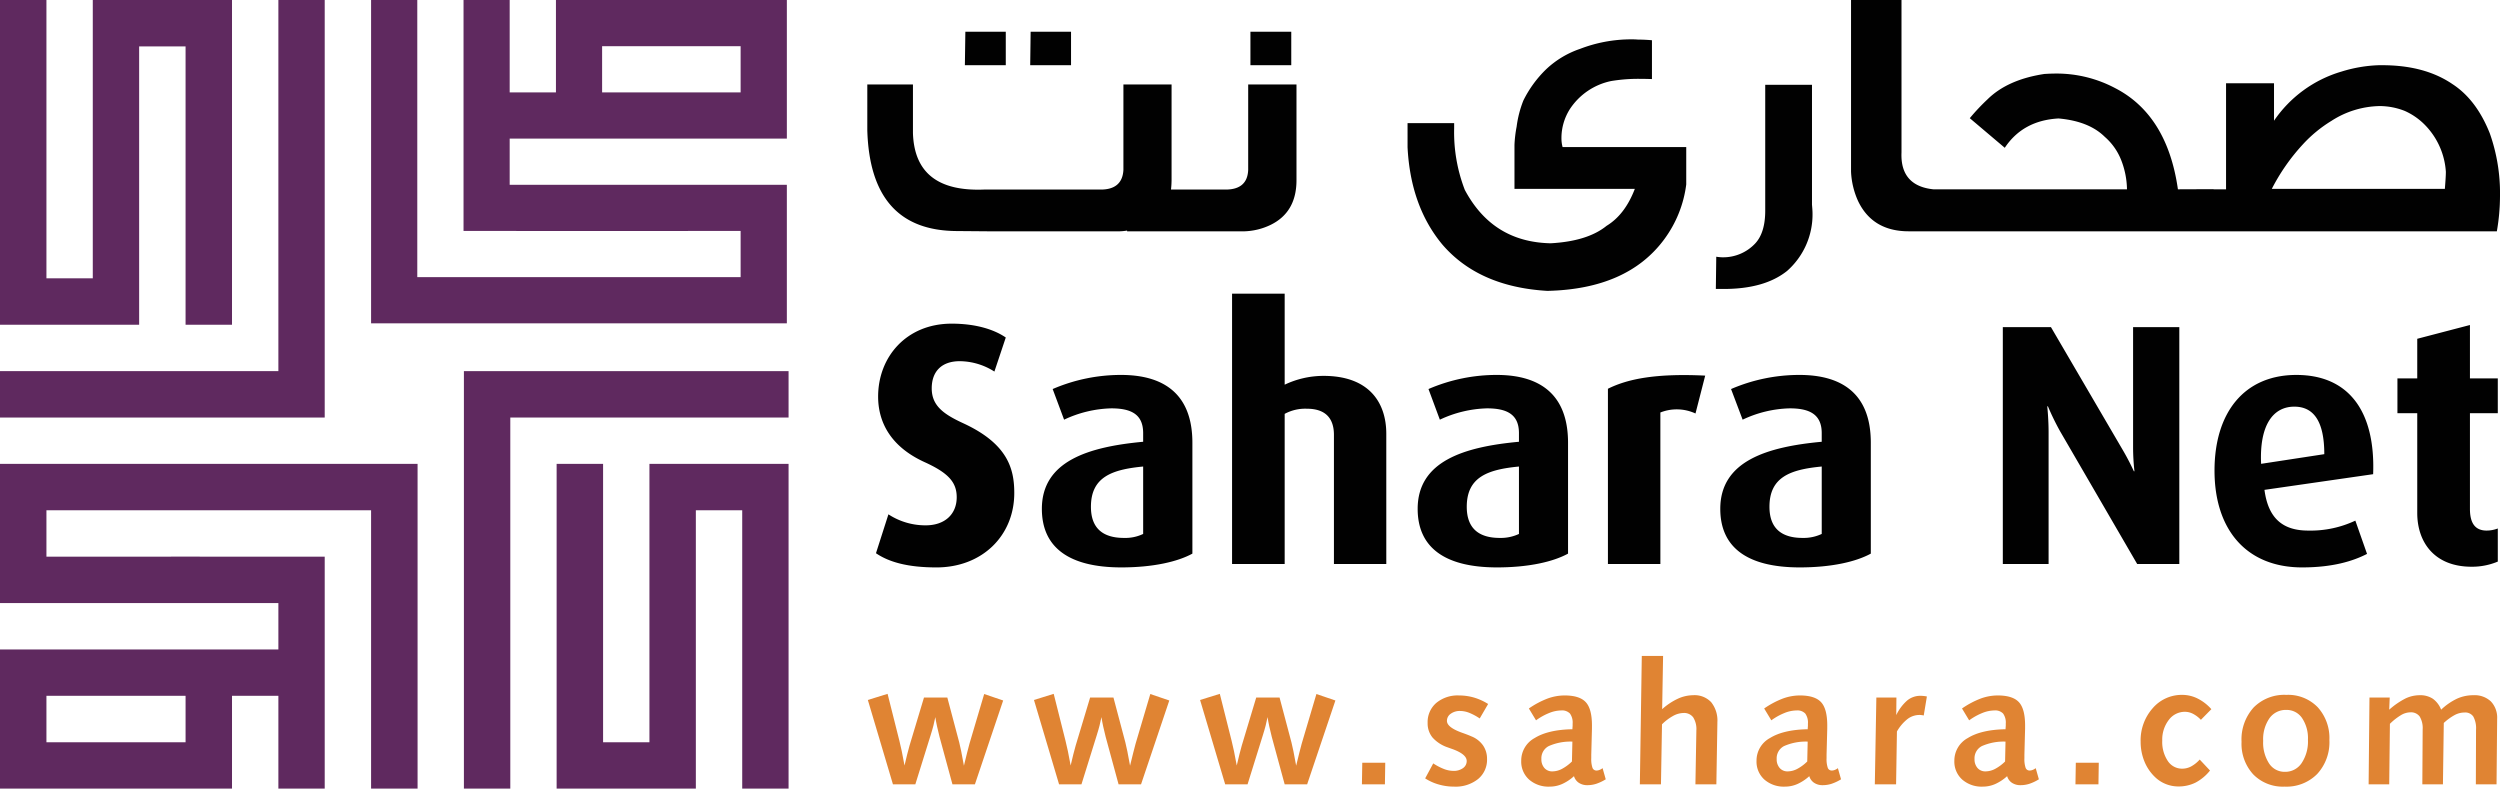 <svg id="Layer_1" data-name="Layer 1" xmlns="http://www.w3.org/2000/svg" viewBox="0 0 574.139 181.11"><path d="M10.794,191.938H64.076V170.629H74.725v21.309H85.366V138.67c-19.081-.024-44.932,0-63.908,0V128.007H96.015v63.931h10.678V117.361H10.794v31.968H74.725v10.646H10.794v31.963ZM21.458,181.292h0V170.629H53.412V181.292Z" transform="translate(-10.794 -10.827)" style="fill:#5f295f"/><polygon points="170.455 181.11 170.455 181.11 170.455 117.18 159.805 117.18 159.805 181.11 127.833 181.11 127.833 106.534 138.502 106.534 138.502 170.465 149.146 170.465 149.146 106.534 181.1 106.534 181.1 181.11 170.455 181.11" style="fill:#5f295f"/><polygon points="106.539 181.11 106.539 181.11 117.193 181.11 117.193 95.89 181.1 95.89 181.1 85.231 106.539 85.231 106.539 181.11" style="fill:#5f295f"/><path d="M191.5,10.827H138.47V32.051h-10.625V10.827H117.247V63.864c19.01.041,44.736,0,63.635,0v10.607H106.626V10.827H96.015V85.082h95.484V53.269H127.845V42.653h63.655V10.827ZM180.882,21.436h0V32.051H149.072V21.436Z" transform="translate(-10.794 -10.827)" style="fill:#5f295f"/><polygon points="74.571 0 74.571 0 74.571 95.89 0 95.89 0 85.231 63.931 85.231 63.931 0 74.571 0" style="fill:#5f295f"/><polygon points="10.664 0 0 0 0 74.578 31.954 74.578 31.954 10.658 42.617 10.658 42.617 74.578 53.281 74.578 53.281 0 21.309 0 21.309 63.917 10.664 63.917 10.664 0" style="fill:#5f295f"/><path d="M232.493,18.119h9.283v7.683h-9.393l.109-7.683Zm289.525,11.838h11.015v8.597a28.45,28.45,0,0,1,15.5-11.288,32.205,32.205,0,0,1,8.617-1.464h.724c6.58,0,11.94,1.464,16.196,4.376q5.47,3.592,8.521,11.277a41.234,41.234,0,0,1,2.343,14.323,47.757,47.757,0,0,1-.725,8.169H449.15c-5.504,0-9.388-2.283-11.616-6.901a18.206,18.206,0,0,1-1.639-6.827V10.827h11.588V45.85c-.209,5.046,2.2,7.914,7.304,8.452h44.482a19.155,19.155,0,0,0-1.285-6.586,13.737,13.737,0,0,0-3.827-5.473q-3.643-3.595-10.606-4.211c-5.466.3-9.588,2.568-12.349,6.736L463.165,37.968a47.762,47.762,0,0,1,4.056-4.311c3.085-3.051,7.465-4.994,13.065-5.841.961-.062,1.865-.097,2.808-.097a28.646,28.646,0,0,1,13.359,3.294c8.055,4.107,12.892,11.909,14.511,23.289l8.158-.033v.033h2.897V29.956Zm10.51,24.245h39.742c.123-1.609.229-2.913.229-3.934a16.91,16.91,0,0,0-4.988-10.931,15.098,15.098,0,0,0-4.438-3.032,15.736,15.736,0,0,0-5.799-1.119,21.031,21.031,0,0,0-11.054,3.401,30.327,30.327,0,0,0-6.551,5.384,45.725,45.725,0,0,0-7.142,10.23Zm-116.341-23.896h10.74V57.842c.058.692.124,1.385.124,2.071a17.264,17.264,0,0,1-5.856,13.146q-5.183,4.131-14.52,4.128h-1.827l.095-7.4a10.56,10.56,0,0,0,1.391.131,10.071,10.071,0,0,0,7.588-3.216c1.504-1.637,2.266-4.142,2.266-7.474V30.306Zm-18.138,22.873a26.843,26.843,0,0,1-5.104,12.67q-8.439,11.369-26.792,11.78c-10.521-.611-18.576-4.187-24.128-10.661-4.836-5.822-7.521-13.259-7.978-22.323V39.103H344.749v1.164a36.799,36.799,0,0,0,2.447,14.172c4.256,7.984,10.777,12.069,19.709,12.261,5.646-.314,9.921-1.637,12.854-4.013,2.836-1.73,4.969-4.544,6.482-8.486h-27.64V44.155a27.835,27.835,0,0,1,.495-4.235,24.765,24.765,0,0,1,1.542-5.996,26.085,26.085,0,0,1,5.267-7.216,21.29,21.29,0,0,1,7.778-4.666,32.641,32.641,0,0,1,11.645-2.178,16.471,16.471,0,0,1,1.665.057c1.077,0,2.144.055,3.181.15v8.912c-.999-.024-1.924-.05-2.809-.05a38.205,38.205,0,0,0-6.57.507,14.969,14.969,0,0,0-9.463,6.429,12.421,12.421,0,0,0-1.943,6.656,7.902,7.902,0,0,0,.258,2.07h28.401v8.584ZM297.447,30.226h11.092V52.219q0,7.362-5.96,10.26a14.824,14.824,0,0,1-5.951,1.469h-26.988v-.174a11.128,11.128,0,0,1-1.695.174H237.687l-7.336-.062c-13.197-.13-19.933-7.854-20.376-23.163V30.226H220.458v11.168c.29,9.114,5.741,13.406,16.405,12.963h26.331c3.556.12,5.437-1.399,5.598-4.513V30.226h11.06V52.219a20.869,20.869,0,0,1-.133,2.138h12.13c3.627.12,5.475-1.399,5.599-4.513V30.226Zm.514-12.107h9.378v7.683h-9.378V18.119Zm-50.477,0h9.279v7.683h-9.378Z" transform="translate(-10.794 -10.827)" style="fill:#010101"/><path d="M243.728,124.051c0-5.532-1.466-11.302-11.749-16.035-4.504-2.079-7.208-4.026-7.208-7.999,0-3.857,2.247-6.24,6.436-6.24a14.964,14.964,0,0,1,7.955,2.383l2.613-7.822c-2.561-1.764-6.702-3.182-12.435-3.182-10.359,0-16.881,7.604-16.881,16.754,0,5.298,2.367,11.239,10.616,15.023,5.413,2.452,7.432,4.585,7.432,8.079,0,3.885-2.704,6.46-7.117,6.46a15.473,15.473,0,0,1-8.564-2.527l-2.861,8.932c3.022,2.056,7.331,3.26,13.886,3.26,10.512,0,17.876-7.288,17.876-17.085Zm340.7,15.748v-7.604a7.289,7.289,0,0,1-2.552.481c-2.703,0-3.846-1.762-3.846-4.989V105.713h6.397V97.729h-6.397V85.467l-12.102,3.164V97.729h-4.551v7.984h4.551v22.932c0,6.536,3.789,12.335,12.501,12.335a15.276,15.276,0,0,0,5.998-1.181Zm-28.629-20.071c.542-14.396-5.561-22.794-17.635-22.794-11.958,0-18.794,8.626-18.794,21.967,0,13.614,7.359,22.235,20.118,22.235,7.017,0,11.673-1.441,14.909-3.103l-2.685-7.642a24.117,24.117,0,0,1-10.834,2.286c-6.086,0-9.208-3.075-10.037-9.351l24.957-3.599Zm-11.218-4.599-14.51,2.219c-.41-8.78,2.675-13.13,7.627-13.13,4.408,0,6.883,3.309,6.883,10.911Zm-33.295,25.227V85.954h-10.617v27.662a50.518,50.518,0,0,0,.315,5.441h-.133a58.123,58.123,0,0,0-2.733-5.194l-16.31-27.909h-11.055v54.402h10.512V110.083c0-3.028-.305-5.941-.305-5.941h.153a58.01,58.01,0,0,0,2.762,5.674l17.737,30.54Zm-70.849-2.386V112.5c0-11.517-6.94-15.567-16.377-15.567a39.582,39.582,0,0,0-15.719,3.24l2.657,7.035a26.663,26.663,0,0,1,10.824-2.601c4.38,0,7.341,1.267,7.341,5.685v1.989c-12.528,1.162-23.297,4.409-23.297,15.406,0,8.854,6.189,13.448,18.252,13.448,7.217,0,12.843-1.27,16.318-3.166Zm-11.273-4.521a9.719,9.719,0,0,1-4.417.913c-4.771,0-7.588-2.166-7.588-7.146,0-6.801,4.731-8.563,12.005-9.248v15.481Zm-26.764-36.357c-11.216-.545-17.729.719-22.338,3.018v40.247h12.045V105.559a10.22,10.22,0,0,1,8.065.229l2.228-8.697Zm-31.497,40.879V112.5c0-11.517-6.95-15.567-16.366-15.567a39.407,39.407,0,0,0-15.682,3.24l2.608,7.035a27.022,27.022,0,0,1,10.808-2.601c4.436,0,7.359,1.267,7.359,5.685v1.989c-12.521,1.162-23.261,4.409-23.261,15.406,0,8.854,6.199,13.448,18.224,13.448,7.208,0,12.845-1.27,16.309-3.166Zm-11.272-4.521a9.826,9.826,0,0,1-4.409.913c-4.779,0-7.578-2.166-7.578-7.146,0-6.801,4.751-8.563,11.987-9.248v15.481Zm-30.468,6.907V110.449c0-7.118-3.904-13.299-14.396-13.299a20.754,20.754,0,0,0-8.94,2.023V78.269h-12.082v62.086h12.082V105.874a9.908,9.908,0,0,1,5.104-1.181c4.723,0,6.208,2.685,6.208,5.998v29.664Zm-44.531-2.386V112.5c0-11.517-6.951-15.567-16.372-15.567a39.533,39.533,0,0,0-15.714,3.24l2.623,7.035a26.861,26.861,0,0,1,10.816-2.601c4.451,0,7.341,1.267,7.341,5.685v1.989c-12.502,1.162-23.261,4.409-23.261,15.406,0,8.854,6.208,13.448,18.257,13.448,7.169,0,12.854-1.27,16.31-3.166Zm-11.306-4.521a9.52,9.52,0,0,1-4.404.913c-4.794,0-7.589-2.166-7.589-7.146,0-6.801,4.752-8.563,11.993-9.248Z" transform="translate(-10.794 -10.827)" style="fill:#010101"/><path d="M214.631,170.172l2.718,10.811c.157.601.333,1.386.538,2.356.2.971.415,2.067.633,3.295.21-.915.409-1.761.609-2.543.195-.78.376-1.455.542-2.032l3.323-11.044h5.356l2.738,10.32c.119.458.267,1.129.452,2.022q.273,1.345.624,3.315c.262-1.087.499-2.067.723-2.943.22-.88.405-1.58.548-2.104l3.38-11.411,4.361,1.485-6.489,19.253h-5.161l-2.97-10.927q-.314-1.212-.557-2.347c-.166-.757-.3-1.48-.404-2.165q-.171.911-.429,1.913c-.167.666-.386,1.409-.643,2.228l-3.518,11.297h-5.142l-5.765-19.371Z" transform="translate(-10.794 -10.827)" style="fill:#e08433"/><path d="M252.783,170.172l2.719,10.811c.157.601.333,1.386.538,2.356.2.971.414,2.067.633,3.295.209-.915.41-1.761.609-2.543.196-.78.376-1.455.543-2.032l3.323-11.044h5.355l2.738,10.32c.119.458.267,1.129.452,2.022q.272,1.345.624,3.315c.262-1.087.499-2.067.724-2.943.219-.88.404-1.58.547-2.104l3.38-11.411,4.361,1.485-6.489,19.253h-5.16l-2.971-10.927q-.314-1.212-.558-2.347c-.167-.757-.299-1.48-.404-2.165q-.171.911-.429,1.913c-.167.666-.386,1.409-.643,2.228l-3.518,11.297h-5.142L248.251,171.581Z" transform="translate(-10.794 -10.827)" style="fill:#e08433"/><path d="M290.93,170.172l2.718,10.811c.157.601.333,1.386.538,2.356.2.971.415,2.067.633,3.295.209-.915.41-1.761.609-2.543.195-.78.376-1.455.542-2.032l3.324-11.044h5.356l2.736,10.32c.12.458.268,1.129.453,2.022q.271,1.345.624,3.315c.262-1.087.499-2.067.723-2.943.219-.88.405-1.58.547-2.104l3.381-11.411,4.361,1.485-6.489,19.253h-5.16l-2.971-10.927q-.314-1.212-.557-2.347c-.167-.757-.3-1.48-.405-2.165q-.171.911-.428,1.913c-.168.666-.387,1.409-.643,2.228l-3.518,11.297h-5.142l-5.765-19.371Z" transform="translate(-10.794 -10.827)" style="fill:#e08433"/><path d="M323.649,185.986h5.276l-.077,4.966h-5.28Z" transform="translate(-10.794 -10.827)" style="fill:#e08433"/><path d="M352.552,172.5l-1.933,3.323a12.716,12.716,0,0,0-2.442-1.31,5.796,5.796,0,0,0-2.033-.408,3.506,3.506,0,0,0-2.188.647,1.953,1.953,0,0,0-.863,1.637c0,.981,1.143,1.875,3.424,2.699.962.339,1.704.624,2.227.861a5.931,5.931,0,0,1,2.647,2.076,5.432,5.432,0,0,1,.91,3.123,5.71,5.71,0,0,1-2.062,4.589,8.239,8.239,0,0,1-5.502,1.743,12.62,12.62,0,0,1-3.528-.491,11.404,11.404,0,0,1-3.119-1.403l1.857-3.441a12.958,12.958,0,0,0,2.515,1.309,6.134,6.134,0,0,0,2.117.409,3.576,3.576,0,0,0,2.2-.633,1.958,1.958,0,0,0,.852-1.634q0-1.563-3.322-2.757c-.442-.156-.791-.28-1.038-.371a8.174,8.174,0,0,1-3.49-2.266,5.096,5.096,0,0,1-1.123-3.343,5.809,5.809,0,0,1,1.966-4.584,7.661,7.661,0,0,1,5.247-1.732,12.292,12.292,0,0,1,3.433.481A13.036,13.036,0,0,1,352.552,172.5Z" transform="translate(-10.794 -10.827)" style="fill:#e08433"/><path d="M376.393,178.188l-.156,5.961v.799a6.214,6.214,0,0,0,.271,2.19.952.952,0,0,0,.92.647,1.951,1.951,0,0,0,.694-.138,2.636,2.636,0,0,0,.714-.41l.725,2.562a10.464,10.464,0,0,1-2.182,1.032,6.636,6.636,0,0,1-2.023.315,3.453,3.453,0,0,1-1.983-.549,2.726,2.726,0,0,1-1.102-1.522,10.371,10.371,0,0,1-2.747,1.813,6.994,6.994,0,0,1-2.827.591,6.76,6.76,0,0,1-4.756-1.634,5.524,5.524,0,0,1-1.789-4.289,5.882,5.882,0,0,1,3.09-5.236q3.084-1.913,8.659-2.019l.056-.801v-.484a3.539,3.539,0,0,0-.612-2.319,2.506,2.506,0,0,0-1.986-.714,7.645,7.645,0,0,0-2.784.586,13.792,13.792,0,0,0-3.024,1.685l-1.642-2.719a20.01,20.01,0,0,1,4.303-2.289,11.455,11.455,0,0,1,3.891-.705q3.441,0,4.866,1.538,1.428,1.534,1.427,5.346Zm-4.493,2.952a12.336,12.336,0,0,0-5.446,1.037,3.158,3.158,0,0,0-1.671,2.971,2.984,2.984,0,0,0,.695,2.062,2.342,2.342,0,0,0,1.828.77,4.79,4.79,0,0,0,2.188-.567,9.886,9.886,0,0,0,2.305-1.705Z" transform="translate(-10.794 -10.827)" style="fill:#e08433"/><path d="M387.842,161.46h4.89l-.215,12.234a14.629,14.629,0,0,1,3.595-2.399,8.605,8.605,0,0,1,3.537-.809,5.225,5.225,0,0,1,4.128,1.605,6.737,6.737,0,0,1,1.423,4.612v.233l-.233,14.016h-4.808l.214-12.217v-.156a5.045,5.045,0,0,0-.733-3.019,2.601,2.601,0,0,0-2.237-.99,5.088,5.088,0,0,0-2.365.666,11.39,11.39,0,0,0-2.557,1.933l-.237,13.783h-4.848Z" transform="translate(-10.794 -10.827)" style="fill:#e08433"/><path d="M430.431,178.188l-.156,5.961v.799a6.235,6.235,0,0,0,.271,2.19.952.952,0,0,0,.92.647,1.951,1.951,0,0,0,.694-.138,2.621,2.621,0,0,0,.714-.41l.725,2.562a10.488,10.488,0,0,1-2.182,1.032,6.636,6.636,0,0,1-2.023.315,3.458,3.458,0,0,1-1.984-.549,2.729,2.729,0,0,1-1.101-1.522,10.394,10.394,0,0,1-2.745,1.813,7.01,7.01,0,0,1-2.829.591,6.762,6.762,0,0,1-4.756-1.634,5.524,5.524,0,0,1-1.789-4.289,5.882,5.882,0,0,1,3.09-5.236q3.084-1.913,8.659-2.019l.056-.801v-.484a3.534,3.534,0,0,0-.612-2.319,2.508,2.508,0,0,0-1.986-.714,7.645,7.645,0,0,0-2.784.586,13.781,13.781,0,0,0-3.022,1.685l-1.644-2.719a19.976,19.976,0,0,1,4.305-2.289,11.433,11.433,0,0,1,3.889-.705c2.295,0,3.913.514,4.866,1.538q1.428,1.534,1.427,5.346Zm-4.493,2.952a12.336,12.336,0,0,0-5.446,1.037,3.157,3.157,0,0,0-1.672,2.971,2.984,2.984,0,0,0,.696,2.062,2.342,2.342,0,0,0,1.828.77,4.79,4.79,0,0,0,2.188-.567,9.845,9.845,0,0,0,2.305-1.705Z" transform="translate(-10.794 -10.827)" style="fill:#e08433"/><path d="M453.315,170.78l-.724,4.36c-.182-.037-.347-.07-.505-.09a3.953,3.953,0,0,0-.489-.028,4.511,4.511,0,0,0-2.738.938,9.777,9.777,0,0,0-2.424,2.857l-.195,12.135h-4.883l.352-19.938h4.608l-.038,4.047a10.365,10.365,0,0,1,2.523-3.371,4.686,4.686,0,0,1,3.009-1.066,6.792,6.792,0,0,1,.79.042A5.911,5.911,0,0,1,453.315,170.78Z" transform="translate(-10.794 -10.827)" style="fill:#e08433"/><path d="M475.866,178.188l-.156,5.961v.799a6.209,6.209,0,0,0,.271,2.19.948.948,0,0,0,.918.647,1.962,1.962,0,0,0,.696-.138,2.644,2.644,0,0,0,.713-.41l.724,2.562a10.406,10.406,0,0,1-2.18,1.032,6.645,6.645,0,0,1-2.023.315,3.457,3.457,0,0,1-1.985-.549,2.723,2.723,0,0,1-1.1-1.522,10.403,10.403,0,0,1-2.747,1.813,6.995,6.995,0,0,1-2.828.591,6.756,6.756,0,0,1-4.755-1.634,5.525,5.525,0,0,1-1.791-4.289,5.886,5.886,0,0,1,3.09-5.236q3.085-1.913,8.659-2.019l.058-.801v-.484a3.527,3.527,0,0,0-.614-2.319,2.504,2.504,0,0,0-1.985-.714,7.654,7.654,0,0,0-2.785.586,13.826,13.826,0,0,0-3.022,1.685l-1.642-2.719a19.987,19.987,0,0,1,4.303-2.289,11.436,11.436,0,0,1,3.889-.705c2.296,0,3.914.514,4.866,1.538q1.428,1.534,1.428,5.346Zm-4.494,2.952a12.348,12.348,0,0,0-5.446,1.037,3.159,3.159,0,0,0-1.671,2.971,2.993,2.993,0,0,0,.695,2.062,2.343,2.343,0,0,0,1.828.77,4.792,4.792,0,0,0,2.191-.567,9.866,9.866,0,0,0,2.304-1.705Z" transform="translate(-10.794 -10.827)" style="fill:#e08433"/><path d="M487.517,185.986H492.79l-.075,4.966h-5.28Z" transform="translate(-10.794 -10.827)" style="fill:#e08433"/><path d="M518.646,173.694l-2.405,2.442a6.857,6.857,0,0,0-1.805-1.376,4.064,4.064,0,0,0-1.87-.463,4.568,4.568,0,0,0-3.704,1.877,7.364,7.364,0,0,0-1.494,4.726,7.861,7.861,0,0,0,1.27,4.685,3.915,3.915,0,0,0,3.323,1.772,4.359,4.359,0,0,0,2.032-.51,7.429,7.429,0,0,0,1.977-1.585l2.365,2.523a10.577,10.577,0,0,1-3.312,2.766,8.715,8.715,0,0,1-3.979.89,7.684,7.684,0,0,1-2.942-.589,7.59,7.59,0,0,1-2.489-1.658,10.287,10.287,0,0,1-2.377-3.588,11.908,11.908,0,0,1-.832-4.429,11.114,11.114,0,0,1,2.755-7.692,8.79,8.79,0,0,1,6.804-3.076,7.908,7.908,0,0,1,3.527.839A10.455,10.455,0,0,1,518.646,173.694Z" transform="translate(-10.794 -10.827)" style="fill:#e08433"/><path d="M535.859,170.409a9.462,9.462,0,0,1,7.204,2.832,10.524,10.524,0,0,1,2.689,7.546,10.741,10.741,0,0,1-2.799,7.788,9.905,9.905,0,0,1-7.483,2.905,9.493,9.493,0,0,1-7.204-2.809,10.375,10.375,0,0,1-2.689-7.493,10.933,10.933,0,0,1,2.767-7.864A9.889,9.889,0,0,1,535.859,170.409Zm0,3.456a4.59,4.59,0,0,0-3.879,1.919,8.472,8.472,0,0,0-1.437,5.198,8.783,8.783,0,0,0,1.36,5.181,4.243,4.243,0,0,0,3.644,1.918,4.507,4.507,0,0,0,3.832-2.009,8.954,8.954,0,0,0,1.446-5.36,8.28,8.28,0,0,0-1.356-4.989A4.261,4.261,0,0,0,535.859,173.865Z" transform="translate(-10.794 -10.827)" style="fill:#e08433"/><path d="M571.413,173.809a14.027,14.027,0,0,1,3.637-2.523,9.085,9.085,0,0,1,3.772-.799,5.443,5.443,0,0,1,4.017,1.428,5.373,5.373,0,0,1,1.438,3.988v.116l-.138,14.934h-4.752l.043-12.53a5.593,5.593,0,0,0-.629-3.038,2.244,2.244,0,0,0-2.013-.928,4.911,4.911,0,0,0-2.195.543,12.491,12.491,0,0,0-2.57,1.86l-.195,14.093h-4.731l.075-12.607a5.139,5.139,0,0,0-.69-2.976,2.472,2.472,0,0,0-2.143-.952,4.318,4.318,0,0,0-2.118.624,13.804,13.804,0,0,0-2.571,2.014l-.157,13.898h-4.731l.195-19.938h4.649l-.113,2.794a17.881,17.881,0,0,1,3.723-2.57,7.603,7.603,0,0,1,3.275-.752,5.244,5.244,0,0,1,3.018.809A5.565,5.565,0,0,1,571.413,173.809Z" transform="translate(-10.794 -10.827)" style="fill:#e08433"/></svg>